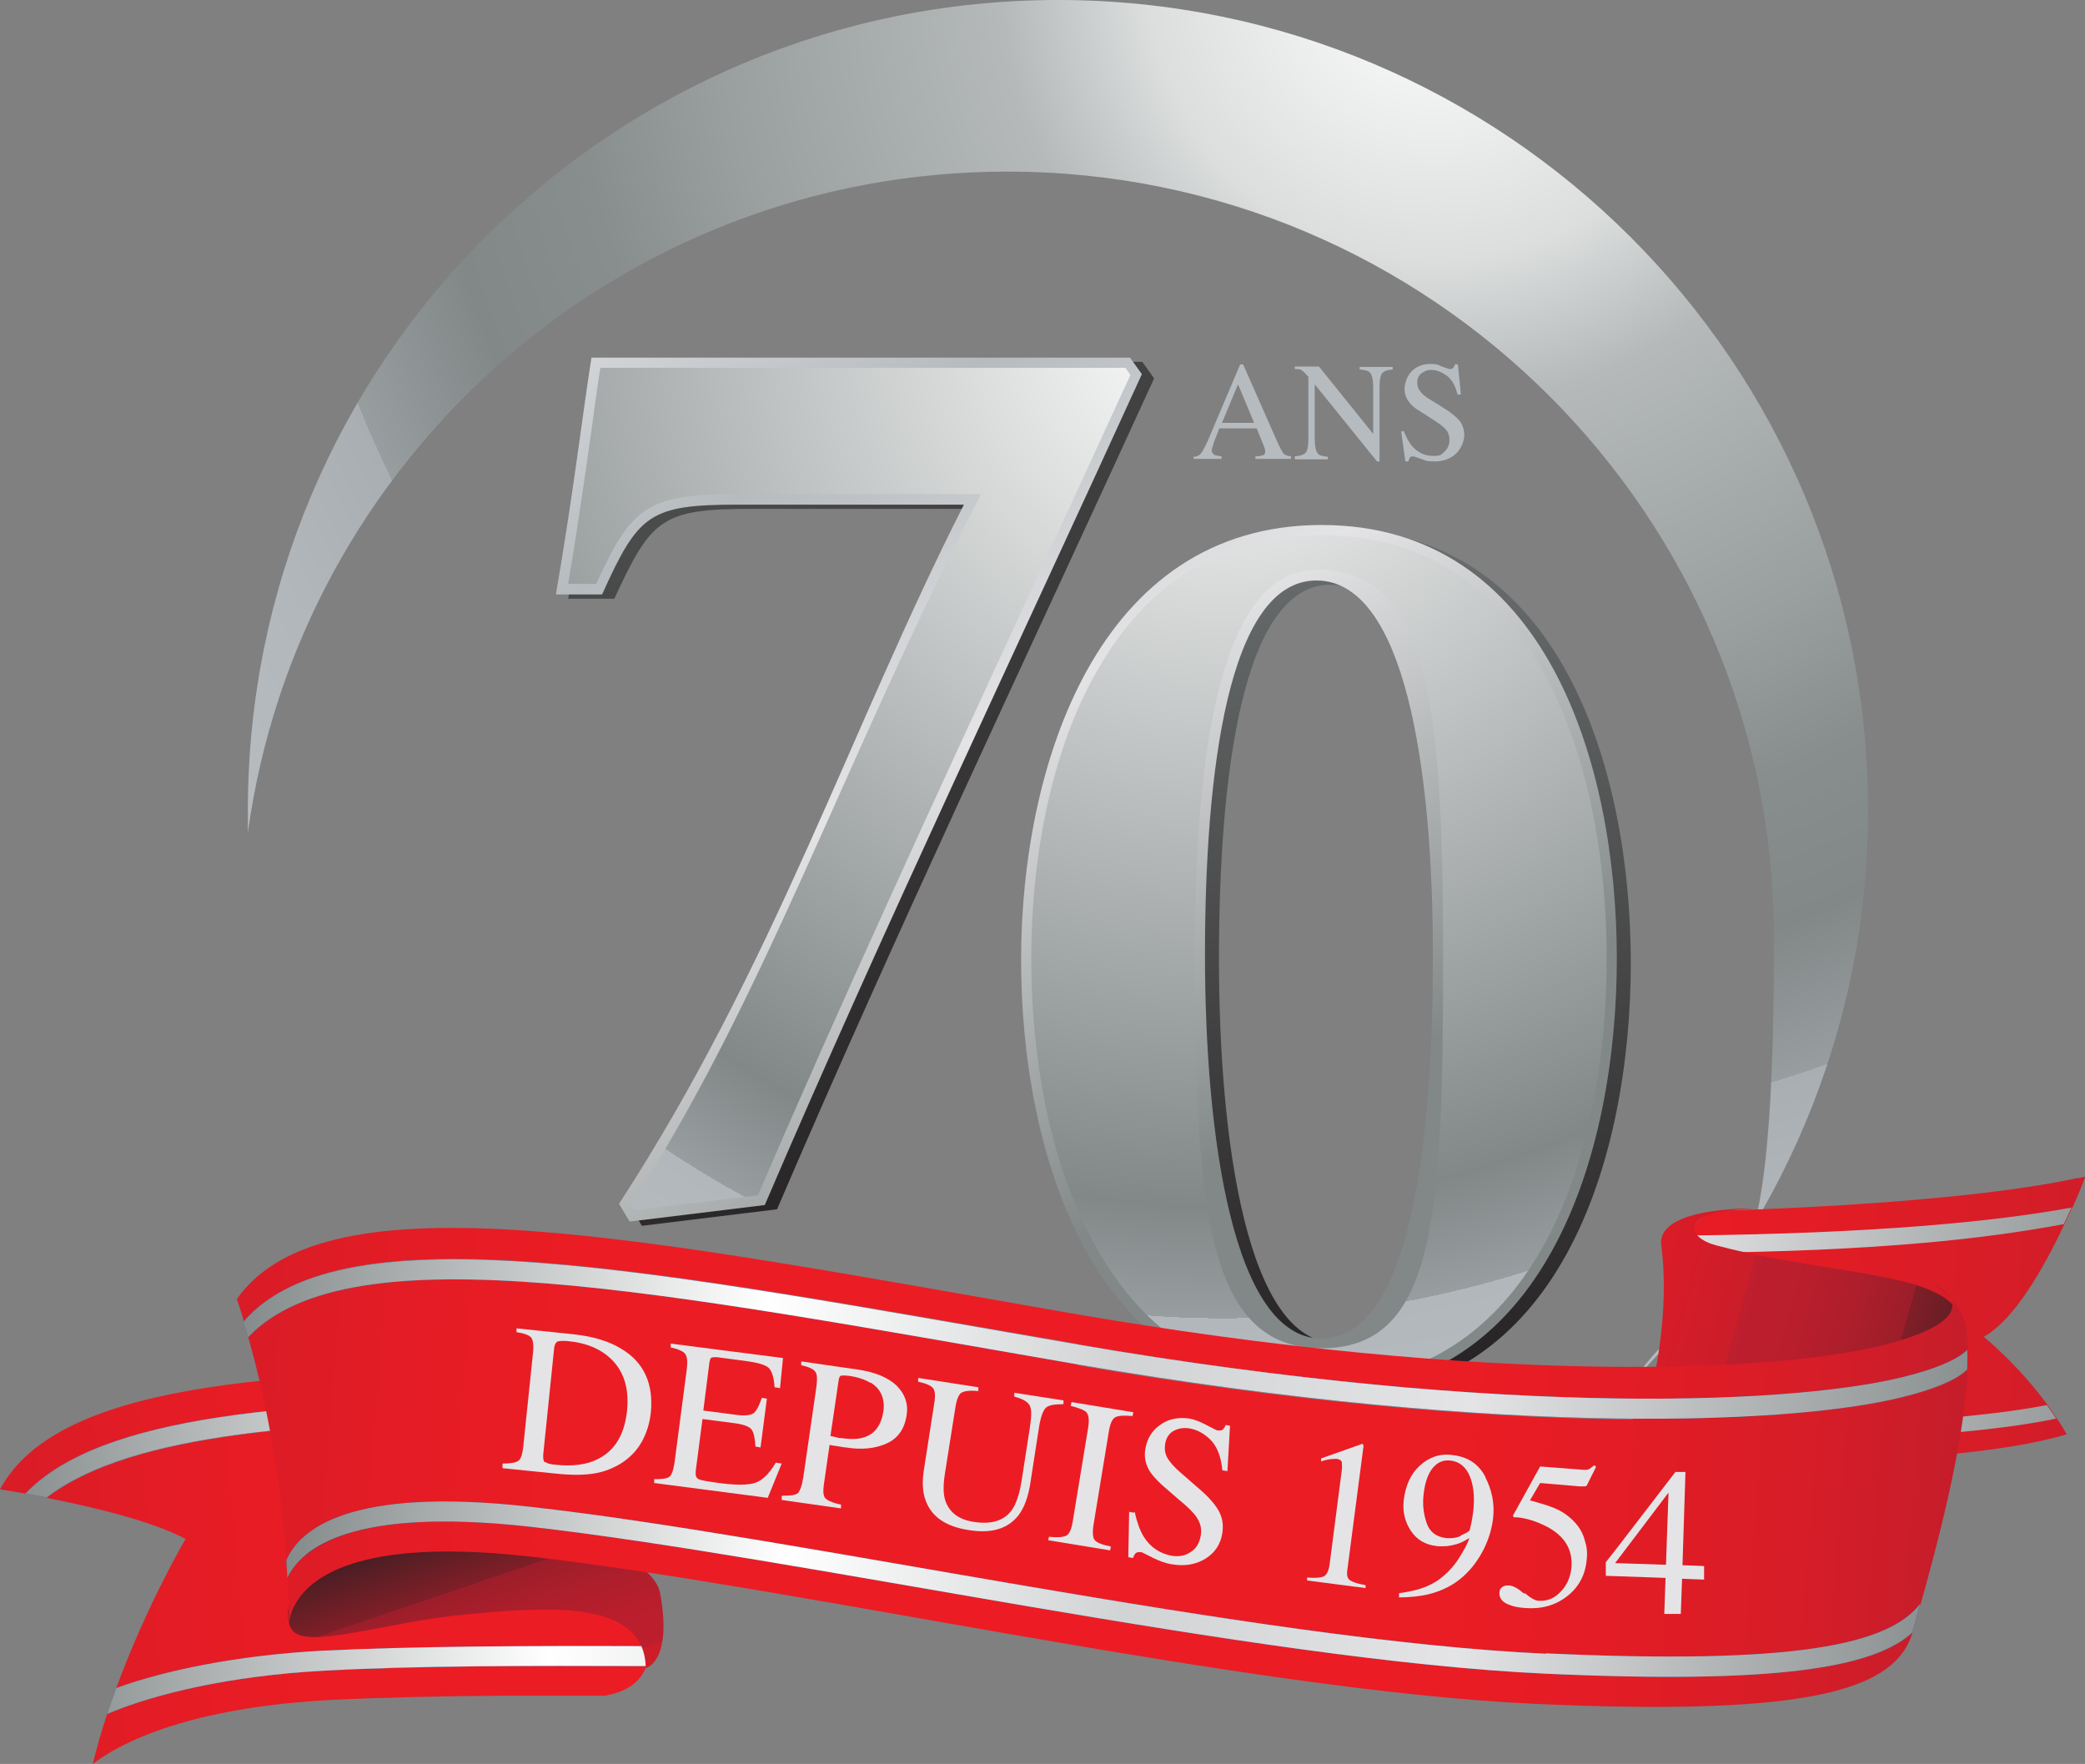 <?xml version="1.0" encoding="UTF-8"?>
<svg id="Layer_1" xmlns="http://www.w3.org/2000/svg" version="1.1" xmlns:xlink="http://www.w3.org/1999/xlink" viewBox="0 0 492.1 416.3">
  <rect x="0" y="0" width="492.1" height="416.3" fill="#808080" stroke="none"/>
  <!-- Generator: Adobe Illustrator 29.3.1, SVG Export Plug-In . SVG Version: 2.1.0 Build 151)  -->
  <defs>
    <style>
      .st0 {
        fill: url(#linear-gradient2);
      }

      .st1 {
        fill: url(#linear-gradient10);
      }

      .st2 {
        fill: url(#linear-gradient21);
      }

      .st3 {
        fill: url(#linear-gradient1);
      }

      .st4 {
        fill: url(#linear-gradient9);
      }

      .st5 {
        fill: url(#linear-gradient18);
      }

      .st6 {
        fill: #b6bbbf;
      }

      .st7 {
        fill: url(#linear-gradient23);
      }

      .st8 {
        fill: url(#linear-gradient8);
      }

      .st9 {
        fill: url(#linear-gradient11);
      }

      .st10 {
        fill: none;
      }

      .st11 {
        fill: url(#radial-gradient);
      }

      .st12 {
        fill: url(#linear-gradient16);
      }

      .st13 {
        fill: url(#linear-gradient24);
      }

      .st14 {
        fill: url(#radial-gradient1);
      }

      .st15 {
        fill: url(#linear-gradient22);
      }

      .st16 {
        fill: url(#linear-gradient19);
      }

      .st17 {
        fill: url(#linear-gradient12);
      }

      .st18 {
        fill: url(#linear-gradient7);
      }

      .st19 {
        fill: url(#linear-gradient20);
      }

      .st20 {
        fill: url(#linear-gradient4);
      }

      .st21 {
        fill: url(#linear-gradient14);
      }

      .st22 {
        fill: url(#linear-gradient5);
      }

      .st23 {
        fill: url(#linear-gradient3);
      }

      .st24 {
        fill: url(#linear-gradient15);
      }

      .st25 {
        fill: url(#linear-gradient17);
      }

      .st26 {
        fill: url(#radial-gradient2);
      }

      .st27 {
        fill: url(#linear-gradient6);
      }

      .st28 {
        fill: url(#linear-gradient13);
      }

      .st29 {
        fill: url(#linear-gradient);
      }

      .st30 {
        fill: #e4e4e6;
      }
    </style>
    <linearGradient id="linear-gradient" x1="314.6" y1="77.3" x2="314.6" y2="334" gradientUnits="userSpaceOnUse">
      <stop offset="0" stop-color="#7a8080"/>
      <stop offset="1" stop-color="#231f20"/>
    </linearGradient>
    <linearGradient id="linear-gradient1" x1="138.9" y1="-81.9" x2="325.9" y2="252.1" gradientUnits="userSpaceOnUse">
      <stop offset="0" stop-color="#828888"/>
      <stop offset=".3" stop-color="#e4e4e6"/>
      <stop offset=".5" stop-color="#b6bbbf"/>
      <stop offset=".7" stop-color="#e4e4e6"/>
      <stop offset="1" stop-color="#828888"/>
    </linearGradient>
    <radialGradient id="radial-gradient" cx="288.6" cy="74.7" fx="288.6" fy="74.7" r="262.7" gradientUnits="userSpaceOnUse">
      <stop offset="0" stop-color="#fff"/>
      <stop offset=".8" stop-color="#828888"/>
      <stop offset=".9" stop-color="#989e9f"/>
      <stop offset=".9" stop-color="#a8aeb1"/>
      <stop offset=".9" stop-color="#b2b7bb"/>
      <stop offset="1" stop-color="#b6bbbf"/>
    </radialGradient>
    <linearGradient id="linear-gradient2" x1="-251.7" y1="408" x2="-41.8" y2="424.8" gradientTransform="translate(172.8 -32.8) rotate(-9.5)" gradientUnits="userSpaceOnUse">
      <stop offset="0" stop-color="#2b3990"/>
      <stop offset="0" stop-color="#2a3a90"/>
      <stop offset="0" stop-color="#254fa0"/>
      <stop offset=".1" stop-color="#2160ac"/>
      <stop offset=".2" stop-color="#1e6cb5"/>
      <stop offset=".3" stop-color="#1c73ba"/>
      <stop offset=".5" stop-color="#1c75bc"/>
      <stop offset=".7" stop-color="#1c72ba"/>
      <stop offset=".8" stop-color="#1e6ab4"/>
      <stop offset=".9" stop-color="#215daa"/>
      <stop offset="1" stop-color="#26499c"/>
      <stop offset="1" stop-color="#2b3990"/>
    </linearGradient>
    <linearGradient id="linear-gradient3" x1="-251.7" y1="407" x2="178.2" y2="441.4" gradientTransform="translate(172.8 -32.8) rotate(-9.5)" gradientUnits="userSpaceOnUse">
      <stop offset="0" stop-color="#be1e2d"/>
      <stop offset="0" stop-color="#c71d2b"/>
      <stop offset="0" stop-color="#d81c27"/>
      <stop offset=".1" stop-color="#e41c25"/>
      <stop offset=".2" stop-color="#eb1c24"/>
      <stop offset=".5" stop-color="#ed1c24"/>
      <stop offset=".7" stop-color="#ea1c24"/>
      <stop offset=".8" stop-color="#e21c25"/>
      <stop offset=".9" stop-color="#d51d28"/>
      <stop offset="1" stop-color="#c11d2c"/>
      <stop offset="1" stop-color="#be1e2d"/>
    </linearGradient>
    <linearGradient id="linear-gradient4" x1="-236" y1="340.9" x2="182.6" y2="374.4" xlink:href="#linear-gradient3"/>
    <linearGradient id="linear-gradient5" x1="-238.3" y1="371.1" x2="180.2" y2="404.6" gradientTransform="translate(172.8 -32.8) rotate(-9.5)" gradientUnits="userSpaceOnUse">
      <stop offset="0" stop-color="#be1e2d"/>
      <stop offset="0" stop-color="#c71d2b"/>
      <stop offset="0" stop-color="#d81c27"/>
      <stop offset=".1" stop-color="#e41c25"/>
      <stop offset=".2" stop-color="#eb1c24"/>
      <stop offset=".5" stop-color="#ed1c24"/>
      <stop offset=".7" stop-color="#ea1c24"/>
      <stop offset=".8" stop-color="#e21c25"/>
      <stop offset=".9" stop-color="#d51d28"/>
      <stop offset="1" stop-color="#c11d2c"/>
      <stop offset="1" stop-color="#be1e2d"/>
    </linearGradient>
    <linearGradient id="linear-gradient6" x1="-236.3" y1="345.2" x2="182.3" y2="378.7" xlink:href="#linear-gradient2"/>
    <linearGradient id="linear-gradient7" x1="-235.8" y1="345.2" x2="183.6" y2="378.8" gradientTransform="translate(172.8 -32.8) rotate(-9.5)" gradientUnits="userSpaceOnUse">
      <stop offset="0" stop-color="#828888"/>
      <stop offset=".3" stop-color="#fff"/>
      <stop offset=".5" stop-color="#d1d3d4"/>
      <stop offset=".7" stop-color="#e4e4e6"/>
      <stop offset="1" stop-color="#828888"/>
    </linearGradient>
    <linearGradient id="linear-gradient8" x1="-251.1" y1="398.9" x2="178.7" y2="433.4" xlink:href="#linear-gradient2"/>
    <linearGradient id="linear-gradient9" x1="-235.2" y1="400.2" x2="174.1" y2="433" xlink:href="#linear-gradient7"/>
    <linearGradient id="linear-gradient10" x1="133.5" y1="442.8" x2="104.5" y2="357.2" gradientUnits="userSpaceOnUse">
      <stop offset="0" stop-color="#ed1c24"/>
      <stop offset=".2" stop-color="#e91c24"/>
      <stop offset=".3" stop-color="#dd1c26"/>
      <stop offset=".5" stop-color="#cb1d2a"/>
      <stop offset=".5" stop-color="#be1e2d"/>
      <stop offset=".6" stop-color="#ba1e2c"/>
      <stop offset=".7" stop-color="#ae1e2b"/>
      <stop offset=".8" stop-color="#9b1e2a"/>
      <stop offset=".8" stop-color="#811e27"/>
      <stop offset=".9" stop-color="#5e1e25"/>
      <stop offset="1" stop-color="#351e21"/>
      <stop offset="1" stop-color="#231f20"/>
    </linearGradient>
    <radialGradient id="radial-gradient1" cx="338.9" cy="-7.1" fx="338.9" fy="-7.1" r="342.8" gradientUnits="userSpaceOnUse">
      <stop offset="0" stop-color="#fff"/>
      <stop offset=".2" stop-color="#dcdede"/>
      <stop offset=".3" stop-color="#b5b9b9"/>
      <stop offset=".5" stop-color="#999e9e"/>
      <stop offset=".6" stop-color="#888d8d"/>
      <stop offset=".7" stop-color="#828888"/>
      <stop offset=".8" stop-color="#989e9f"/>
      <stop offset=".8" stop-color="#a8aeb1"/>
      <stop offset=".9" stop-color="#b2b7bb"/>
      <stop offset="1" stop-color="#b6bbbf"/>
    </radialGradient>
    <linearGradient id="linear-gradient11" x1="70.4" y1="255.2" x2="525.5" y2="291.7" gradientUnits="userSpaceOnUse">
      <stop offset="0" stop-color="#be1e2d"/>
      <stop offset="0" stop-color="#c71d2b"/>
      <stop offset="0" stop-color="#d81c27"/>
      <stop offset=".1" stop-color="#e41c25"/>
      <stop offset=".2" stop-color="#eb1c24"/>
      <stop offset=".5" stop-color="#ed1c24"/>
      <stop offset=".7" stop-color="#ea1c24"/>
      <stop offset=".8" stop-color="#e21c25"/>
      <stop offset=".9" stop-color="#d51d28"/>
      <stop offset="1" stop-color="#c11d2c"/>
      <stop offset="1" stop-color="#be1e2d"/>
    </linearGradient>
    <linearGradient id="linear-gradient12" x1="33.6" y1="283.3" x2="526.4" y2="322.8" gradientUnits="userSpaceOnUse">
      <stop offset="0" stop-color="#be1e2d"/>
      <stop offset="0" stop-color="#c71d2b"/>
      <stop offset="0" stop-color="#d81c27"/>
      <stop offset=".1" stop-color="#e41c25"/>
      <stop offset=".2" stop-color="#eb1c24"/>
      <stop offset=".5" stop-color="#ed1c24"/>
      <stop offset=".7" stop-color="#ea1c24"/>
      <stop offset=".8" stop-color="#e21c25"/>
      <stop offset=".9" stop-color="#d51d28"/>
      <stop offset="1" stop-color="#c11d2c"/>
      <stop offset="1" stop-color="#be1e2d"/>
    </linearGradient>
    <linearGradient id="linear-gradient13" x1="101.9" y1="263" x2="516.4" y2="296.2" gradientTransform="matrix(1,0,0,1,0,0)" xlink:href="#linear-gradient7"/>
    <linearGradient id="linear-gradient14" x1="59.1" y1="306.1" x2="515.9" y2="342.7" gradientTransform="matrix(1,0,0,1,0,0)" xlink:href="#linear-gradient7"/>
    <linearGradient id="linear-gradient15" x1="346.7" y1="301.7" x2="469.5" y2="336.3" gradientUnits="userSpaceOnUse">
      <stop offset="0" stop-color="#ed1c24"/>
      <stop offset=".2" stop-color="#e91c24"/>
      <stop offset=".3" stop-color="#dd1c26"/>
      <stop offset=".5" stop-color="#cb1d2a"/>
      <stop offset=".5" stop-color="#be1e2d"/>
      <stop offset=".6" stop-color="#ba1e2c"/>
      <stop offset=".7" stop-color="#ae1e2b"/>
      <stop offset=".8" stop-color="#9b1e2a"/>
      <stop offset=".8" stop-color="#811e27"/>
      <stop offset=".9" stop-color="#5e1e25"/>
      <stop offset="1" stop-color="#351e21"/>
      <stop offset="1" stop-color="#231f20"/>
    </linearGradient>
    <linearGradient id="linear-gradient16" x1="49.5" y1="367.5" x2="468" y2="401" gradientUnits="userSpaceOnUse">
      <stop offset="0" stop-color="#be1e2d"/>
      <stop offset="0" stop-color="#c71d2b"/>
      <stop offset="0" stop-color="#d81c27"/>
      <stop offset=".1" stop-color="#e41c25"/>
      <stop offset=".2" stop-color="#eb1c24"/>
      <stop offset=".5" stop-color="#ed1c24"/>
      <stop offset=".7" stop-color="#ea1c24"/>
      <stop offset=".8" stop-color="#e21c25"/>
      <stop offset=".9" stop-color="#d51d28"/>
      <stop offset="1" stop-color="#c11d2c"/>
      <stop offset="1" stop-color="#be1e2d"/>
    </linearGradient>
    <linearGradient id="linear-gradient17" x1="55.1" y1="291.2" x2="473.7" y2="324.7" xlink:href="#linear-gradient16"/>
    <linearGradient id="linear-gradient18" x1="52.2" y1="328.6" x2="470.7" y2="362.2" xlink:href="#linear-gradient16"/>
    <linearGradient id="linear-gradient19" x1="54.4" y1="300.5" x2="473" y2="334" gradientTransform="matrix(1,0,0,1,0,0)" xlink:href="#linear-gradient2"/>
    <linearGradient id="linear-gradient20" x1="54.9" y1="300.5" x2="474.3" y2="334.1" gradientTransform="matrix(1,0,0,1,0,0)" xlink:href="#linear-gradient7"/>
    <linearGradient id="linear-gradient21" x1="50.1" y1="358.6" x2="468.7" y2="392.1" gradientTransform="matrix(1,0,0,1,0,0)" xlink:href="#linear-gradient2"/>
    <linearGradient id="linear-gradient22" x1="65.7" y1="359.9" x2="464.1" y2="391.8" gradientTransform="matrix(1,0,0,1,0,0)" xlink:href="#linear-gradient7"/>
    <linearGradient id="linear-gradient23" x1="39.5" y1="-60.3" x2="265.3" y2="266.6" xlink:href="#linear-gradient"/>
    <linearGradient id="linear-gradient24" x1="77.1" y1="-47.3" x2="264.1" y2="286.7" xlink:href="#linear-gradient1"/>
    <radialGradient id="radial-gradient2" cx="288.6" cy="74.7" fx="288.6" fy="74.7" r="262.7" xlink:href="#radial-gradient"/>
  </defs>
  <path class="st29" d="M384.9,227.2c0,46.2-16.8,102.6-70.3,102.6s-70.3-56.7-70.3-102.3,18-102.6,70.9-102.6,69.7,56.4,69.7,102.3ZM287.7,226.3c0,42.7,6.6,90.6,27.5,90.6s26.3-45.9,26.3-90.2-6.6-88.7-27.5-88.7-26.3,45.6-26.3,88.3Z"/>
  <path class="st3" d="M381.6,226.2c0,46.2-16.8,102.6-70.3,102.6s-70.3-56.7-70.3-102.3,18-102.6,70.9-102.6,69.7,56.4,69.7,102.3ZM284.4,225.3c0,42.7,6.6,90.6,27.5,90.6s26.3-45.9,26.3-90.2-6.6-88.7-27.5-88.7-26.3,45.6-26.3,88.3Z"/>
  <path class="st11" d="M311.3,326.4c-23.2,0-41-11-53-32.8-13-23.6-14.9-52.2-14.9-67.1,0-26.2,5.4-50.3,15.3-67.8,12.1-21.5,30-32.4,53.2-32.4s40.7,11,52.6,32.7c9.5,17.4,14.7,41.3,14.7,67.2,0,48.4-17.8,100.2-67.9,100.2ZM310.7,134.5c-19,0-28.7,30.5-28.7,90.7s2.9,93,29.9,93,28.7-31.2,28.7-92.6-3.9-91.1-29.9-91.1Z"/>
  <g>
    <path class="st10" d="M119,400.2c8,0,16.9,1.2,23.7,0-8.1,0-16,0-23.7,0Z"/>
    <path class="st0" d="M118.9,400.2s0,0,0,0h0s0,0,0,0Z"/>
    <path class="st23" d="M152.6,393.2c-28.4-.1-54.9,0-76.2,1.1-22.2,1.2-40.1,5.5-51.1,10.2-1.3,3.8-2.4,7.8-3.4,11.8,8.9-6.7,26.3-13.5,56.2-15.1,12.1-.6,26-.9,40.9-1,0,0,0,0,0,0h0c7.6,0,15.6,0,23.7,0,4.7-.8,8.3-2.8,9.9-7Z"/>
    <path class="st20" d="M130.5,323.2c-68.2.1-117.3,3.8-130.5,28.3,1.9.3,3.9.6,6,1,17.8-18.7,63-22,123.8-22.3l.7-7Z"/>
    <path class="st22" d="M153.5,388.5s0,0,0,0c.6-16.1-25.4-42.2-25.4-42.2l1.2-11.4c-55.8.3-98.3,3.3-118.3,18.6,11.6,2.3,24.8,5.5,32.8,9.7,0,0-9.1,15.4-16.4,35.3,11.2-4.1,28.4-7.7,48.2-8.8,21.7-1.2,48.9-1.2,77.9-1.1Z"/>
    <path class="st27" d="M129.8,330.2c-60.8.3-106,3.7-123.8,22.3,1.6.3,3.3.6,5,.9,19.9-15.3,62.5-18.2,118.3-18.6l.5-4.7Z"/>
    <path class="st18" d="M129.8,330.2c-60.8.3-106,3.7-123.8,22.3,1.6.3,3.3.6,5,.9,19.9-15.3,62.5-18.2,118.3-18.6l.5-4.7Z"/>
    <path class="st8" d="M152.6,393.2c.5-1.3.8-2.9.9-4.7-29-.1-56.1,0-77.9,1.1-19.9,1.1-37,4.7-48.2,8.8-.7,2-1.4,4-2.1,6.1,11-4.7,28.9-9,51.1-10.2,21.3-1.2,47.8-1.2,76.2-1.1Z"/>
    <path class="st4" d="M152.6,393.2c.5-1.3.8-2.9.9-4.7-29-.1-56.1,0-77.9,1.1-19.9,1.1-37,4.7-48.2,8.8-.7,2-1.4,4-2.1,6.1,11-4.7,28.9-9,51.1-10.2,21.3-1.2,47.8-1.2,76.2-1.1Z"/>
  </g>
  <path class="st1" d="M72.3,366.7s-7.6,15.4-2.6,18.7,22.6-2.8,40.4-4.4,42.2-4,42.3,12.7c0,0,6.4-1.4,3.4-17.7-3-16.3-79-30.8-83.6-9.3Z"/>
  <path class="st14" d="M237.8,40.5c99.9,0,180.9,81,180.9,180.9s-12.3,74.9-33.2,104.4c34.2-34.6,55.4-82.1,55.4-134.6C440.9,85.6,355.3,0,249.7,0S58.5,85.6,58.5,191.2s0,3.5,0,5.3c12.1-88.1,87.7-156,179.2-156Z"/>
  <g>
    <g>
      <path class="st9" d="M490.4,278c-14.8,3.3-43.2,6.4-83,7.7,0,0,0,0,0,0-7.3.8-7.3,4-11.3,7,.6,0,1.2,0,1.8,0,44.1-.6,73-4.2,91.2-7.6,0,0,0,0,0,0,1.3-2.8,2.3-5.4,3.1-7.4-.6.1-1.2.3-1.8.4Z"/>
      <path class="st17" d="M487.1,289.3c0,0,0-.2.1-.3,0,0,0,0,0,0,.6-1.3,1.2-2.6,1.8-3.9-18.1,3.7-46.5,8.3-90.2,9-.8,0-1.6,0-2.4,0-1.1.8.9,2.6,1.4,3.9,0,.3-.1.7-.1,1,0,0,0,0,0,0h0c0,3.2,2.6,6.2,1.7,10.9-1.2,5.8-14.4,18.7-14.2,27.1,0,1.2,0,2.4.1,3.5,0,2,.2,3.8.3,5.5,6.2,0,5.1,0,10.9,0,50.1-.6,77.1-3.2,91.3-7.5-.8-1.3-1.5-2.6-2.4-3.8-.7-1.1-1.5-2.2-2.2-3.2-7.1-9.7-15-16-15-16,7.2-4,14.1-16.1,18.9-26.3Z"/>
    </g>
    <g>
      <path class="st28" d="M398,291.6c-.4.3-.4.7-.2,1,.2.5.6,1,1,1.4.2.3.4.6.5.9,0,.3,0,.5-.2.8,45-.4,70.4-3.5,88-6.8,0,0,0,0,0,0,.6-1.3,1.2-2.6,1.8-3.9,0,0,0,0,0,0,0,0,0,0,0,0-18.1,3.3-46,6.1-91,6.6Z"/>
      <path class="st21" d="M399.2,337.1c-6.7,0-6.8,0-14.1,0,0,1.2,0,2.4.1,3.5,7.4,0,7.5.1,14.3,0,43.7-.5,70.1-2.5,85.8-5.8-.7-1.1-1.5-2.2-2.2-3.2-15.9,3.1-41.9,4.9-83.9,5.5Z"/>
    </g>
  </g>
  <path class="st24" d="M459.9,315.7s7.5-6-4.1-11.1c-10.5-4.6-31.1-5.4-50.8-10.7-6.5-1.7-10.1-7.9,9.1-8.7,0,0-23.2-.5-22,8.7,3.3,26-8.2,53.6-8.2,53.6l76.1-31.8Z"/>
  <g>
    <path class="st12" d="M364.9,395c-69.3-3.2-176.5-27.6-239.9-34.7-41.6-4.7-53.7,4.9-57.1,12.1.2,3.6.3,7.2.2,10.9.9-6.6,8.3-21.5,57.4-15.9,62.5,7.1,168.1,31.5,236.3,34.7,67.2,3.1,85.6-3.7,89.6-16.8-9.1,8.3-32,12.1-86.5,9.7Z"/>
    <path class="st25" d="M254.4,317.3c101.1,17.4,171.7,14.3,197.1,7.1,7.2-2,11.1-4.1,13-5.9-.2-9.2-2.5-10.9-8.6-15.8,0,0,15.8,7.1-9.3,14.2-25.1,7.1-94.8,10.3-194.6-7.1s-175.2-33.1-196.1-3.2c0,0,.7,1.9,1.7,5.3,23.2-27.2,98.3-11.7,196.9,5.3Z"/>
    <path class="st5" d="M254.4,322c-97.2-16.8-171.5-32-195.8-6.4,3,10.6,7.5,29.8,9,52.6,3.1-7.2,14.7-17.4,57.4-12.6,63.4,7.1,170.7,31.5,239.9,34.7,58.8,2.7,80.8-2,88.4-11.7,3.6-12.8,10.3-37.5,11.1-55.2-1.9,1.8-5.7,3.9-12.9,5.9-25.5,7.1-96,10.3-197.1-7.1Z"/>
    <path class="st16" d="M464.4,318.5c-1.9,1.9-5.7,3.9-13,5.9-25.5,7.1-96,10.3-197.1-7.1-98.6-17-173.6-32.5-196.9-5.3.3,1.1.7,2.3,1.1,3.6,24.3-25.6,98.6-10.4,195.8,6.4,101.1,17.4,171.7,14.3,197.1,7.1,7.2-2,11-4,12.9-5.9,0-1.7.1-3.3,0-4.8Z"/>
    <path class="st19" d="M464.4,318.5c-1.9,1.9-5.7,3.9-13,5.9-25.5,7.1-96,10.3-197.1-7.1-98.6-17-173.6-32.5-196.9-5.3.3,1.1.7,2.3,1.1,3.6,24.3-25.6,98.6-10.4,195.8,6.4,101.1,17.4,171.7,14.3,197.1,7.1,7.2-2,11-4,12.9-5.9,0-1.7.1-3.3,0-4.8Z"/>
    <path class="st2" d="M364.9,390.3c-69.3-3.2-176.5-27.6-239.9-34.7-42.6-4.8-54.3,5.4-57.4,12.6,0,1.4.2,2.8.2,4.2,3.4-7.2,15.5-16.7,57.1-12.1,63.4,7.1,170.7,31.5,239.9,34.7,54.5,2.5,77.4-1.4,86.5-9.7,0-.2.1-.4.2-.6.4-1.5,1-3.6,1.7-6.2-7.5,9.7-29.5,14.4-88.4,11.7Z"/>
    <path class="st15" d="M364.9,390.3c-69.3-3.2-176.5-27.6-239.9-34.7-42.6-4.8-54.3,5.4-57.4,12.6,0,1.4.2,2.8.2,4.2,3.4-7.2,15.5-16.7,57.1-12.1,63.4,7.1,170.7,31.5,239.9,34.7,54.5,2.5,77.4-1.4,86.5-9.7,0-.2.1-.4.2-.6.4-1.5,1-3.6,1.7-6.2-7.5,9.7-29.5,14.4-88.4,11.7Z"/>
  </g>
  <g>
    <path class="st30" d="M118.7,345.4c1.8,0,3-.2,3.6-.6.6-.4,1-1.5,1.2-3.4l2.3-22.1c.2-1.8,0-3-.4-3.6-.5-.6-1.6-1-3.5-1.3v-.9c0,0,13.5,1.4,13.5,1.4,4.5.5,8.3,1.6,11.2,3.4,5.4,3.2,7.7,8.3,7,15.2-.3,2.5-1,4.8-2.2,6.9-1.2,2.1-3,3.9-5.2,5.2-1.4.8-2.8,1.4-4.3,1.8-2.6.7-5.8.8-9.5.5l-13.8-1.4v-.9ZM128.8,345.1c.4.3,1.2.5,2.4.6,3.9.4,7.2,0,9.8-1.3,4.1-2,6.4-5.8,7-11.5.5-5.1-.7-9.1-3.6-12-2.5-2.5-6-4-10.5-4.4-1.1-.1-1.9,0-2.3.1-.4.2-.7.7-.8,1.5l-2.6,25.3c0,.8,0,1.4.4,1.7Z"/>
    <path class="st30" d="M154.2,349.1c1.8,0,3.1-.1,3.7-.5.6-.4,1-1.5,1.3-3.4l2.9-22.1c.2-1.8.1-2.9-.4-3.6-.5-.6-1.6-1.1-3.4-1.5v-.9c.1,0,26.5,3.4,26.5,3.4l-.7,7.1-1.3-.2c-.1-2.2-.6-3.7-1.3-4.5-.8-.8-2.6-1.3-5.5-1.7l-6.8-.9c-.7,0-1.2,0-1.4.2-.2.2-.3.6-.4,1.3l-1.4,11.1,7.7,1c2.1.3,3.5.1,4.2-.4.7-.6,1.3-1.8,1.9-3.6l1.2.2-1.5,11.5-1.2-.2c-.1-2-.4-3.3-.9-4-.5-.7-1.8-1.2-3.9-1.5l-7.7-1-1.6,12.3c-.1,1,.1,1.6.7,1.9.6.3,2.5.6,5.6,1,3.4.4,5.9.4,7.6-.1s3.4-2.1,5-4.8l1.4.2-3.3,8.1-26.8-3.5v-.9Z"/>
    <path class="st30" d="M184.6,353c1.9,0,3.1-.1,3.7-.6.5-.5,1-1.8,1.3-3.8l3.1-21.4c.2-1.7.2-2.9-.3-3.5-.4-.6-1.5-1.1-3.3-1.5v-.9c.1,0,13.2,1.9,13.2,1.9,4.2.6,7.3,1.9,9.3,3.8,2,2,2.8,4.3,2.4,6.9-.5,3.4-2.1,5.6-4.8,6.8s-5.9,1.5-9.6.9c-.5,0-1.2-.2-2-.3s-1.4-.2-1.8-.3l-1.3,9c-.3,1.9-.2,3.1.3,3.6s1.7,1.1,3.7,1.5v.9c-.1,0-14-2-14-2v-.9ZM205.5,326.4c-1.3-.8-3-1.4-5.2-1.7-1-.1-1.7-.1-1.9,0-.3.2-.4.6-.5,1.3l-1.9,12.9c.9.2,1.4.3,1.7.4s.5.1.8.1c2.3.3,4.1.3,5.5-.2,2.5-.8,4-2.9,4.5-6.1.4-3-.6-5.3-3-6.8Z"/>
    <path class="st30" d="M230.9,327.4v.9c-2.1-.2-3.3,0-4,.4-.6.4-1.1,1.5-1.4,3.4l-2.5,15.8c-.4,2.6-.4,4.7.1,6.2.9,2.8,3.2,4.6,6.9,5.1,4,.6,7-.3,8.8-2.8,1-1.4,1.8-3.7,2.3-6.8l2-12.9c.4-2.7.4-4.4-.2-5.2-.5-.8-1.7-1.4-3.5-1.9v-.9c.1,0,11.6,1.8,11.6,1.8v.9c-2.1,0-3.4.2-4.1.8-.7.6-1.3,2.2-1.7,4.8l-2,12.9c-.5,3.4-1.5,6-2.8,7.7-2.5,3.2-6.4,4.4-11.8,3.5-5.3-.8-8.7-3.1-10.1-6.9-.8-2-.9-4.6-.4-7.6l2.4-15.4c.3-1.8.2-3-.3-3.6s-1.6-1.1-3.5-1.5v-.9c.1,0,14.2,2.2,14.2,2.2Z"/>
    <path class="st30" d="M247.6,362.7c2,.2,3.4.1,4.1-.3.7-.4,1.2-1.5,1.5-3.4l3.6-21.9c.3-1.8.2-3-.3-3.7-.5-.6-1.8-1.1-3.8-1.6l.2-.9,14.6,2.4-.2.9c-2-.2-3.4-.1-4.1.3-.7.4-1.2,1.5-1.5,3.4l-3.6,21.9c-.3,1.9-.2,3.1.3,3.7.5.6,1.8,1.1,3.8,1.5l-.2.9-14.6-2.4.2-.9Z"/>
    <path class="st30" d="M267.8,356.8c.5,2.3,1.2,4.3,2.1,5.8,1.6,2.6,3.9,4.1,6.8,4.6,1.6.2,3,0,4.3-.9,1.3-.8,2.1-2.1,2.4-3.9.3-1.6-.1-3.1-1.1-4.5-.6-.9-2-2.3-4.2-4.1l-3.8-3.3c-1.1-1-2-2-2.7-2.9-1.2-1.8-1.6-3.6-1.3-5.5.4-2.5,1.5-4.4,3.5-5.8,1.9-1.4,4.2-1.9,7-1.5,1.1.2,2.4.7,3.9,1.5,1.5.8,2.4,1.2,2.6,1.3.6,0,1.1,0,1.3-.2s.5-.6.7-1.1l1,.2-.6,10.7-1.2-.2c-.3-3.3-1.3-5.7-2.8-7.2s-3.2-2.4-5-2.7c-1.4-.2-2.6,0-3.7.6-1.1.6-1.8,1.7-2,3.1-.2,1.3,0,2.4.6,3.4.6,1,1.7,2.2,3.1,3.4l3.9,3.4c2.5,2.1,4.1,3.9,5,5.5.9,1.6,1.2,3.3.9,5.3-.4,2.6-1.7,4.6-3.9,6-2.2,1.4-4.9,1.9-7.9,1.4-1.5-.2-3.1-.8-4.7-1.6s-2.5-1.3-2.7-1.3c-.6,0-1,0-1.3.3-.3.3-.4.7-.6,1.1l-1.1-.2.2-10.7,1.1.2Z"/>
    <path class="st30" d="M321.8,341.1s0,.1,0,.3l-3.8,29.1c-.2,1.2,0,2.1.7,2.5.6.4,1.8.8,3.6,1.1v.7c0,0-13.8-1.8-13.8-1.8v-.7c2.1.2,3.4,0,4-.3s1.1-1.3,1.3-2.7l2.9-22.4c.1-.8,0-1.4,0-1.8-.1-.4-.5-.7-1.2-.8-.4,0-1,0-1.7.1-.7.1-1.4.3-2,.5v-.7c0,0,9.6-3.4,9.6-3.4h.3c0,.1,0,.2,0,.2Z"/>
    <path class="st30" d="M350.5,348.5c1.6,3.1,2.3,6.3,1.9,9.8-.3,2.5-1,4.9-2.2,7.3-1.2,2.4-2.8,4.6-4.8,6.4-2.3,2.1-5.1,3.5-8.4,4.3-1.8.4-4.1.7-6.8.7v-1c1.6-.2,3-.5,4.2-.8,2.1-.6,3.8-1.4,5.2-2.4,1.9-1.4,3.5-3.1,4.7-5,1.2-1.9,2.1-3.5,2.5-4.8l-.9.5c-1.3.8-2.8,1.2-4.4,1.4-.9,0-1.6.1-2.3,0-2.8-.3-4.8-1.5-6.2-3.6-1.4-2.1-2-4.5-1.7-7.2.4-3.4,1.6-6.2,3.8-8.2,2.2-2,4.7-2.9,7.7-2.5,3.6.4,6.2,2.1,7.8,5.2ZM344.7,362.4c1.2-.5,2-.9,2.2-1.3,0-.2.2-.8.4-1.8.2-1,.3-1.9.4-2.5.4-3.4.1-6.2-.8-8.4-.9-2.2-2.5-3.5-4.6-3.7-1.6-.2-3,.4-4.1,1.7-1.1,1.3-1.9,3.4-2.2,6.3-.3,2.4,0,4.6.7,6.7.7,2.1,2.2,3.3,4.6,3.6,1.1.1,2.3,0,3.5-.5Z"/>
    <path class="st30" d="M359.9,376c1.4,1.2,2.5,1.8,3.3,1.8,1.9.1,3.6-.5,5.1-2.1,1.5-1.5,2.4-3.5,2.6-5.9.3-4.2-1.7-7.4-6-9.6-2.4-1.2-4.7-1.9-6.8-2.1-.4,0-.6,0-.7,0,0,0-.2-.1-.3-.3,0-.1,0-.2.1-.3s0-.2.1-.2l6.2-11.2,10.4.8c.5,0,.9,0,1.2-.2s.7-.5,1.2-.9l.4.4-2.2,4.4c0,.1-.3.2-.6.2-.3,0-.6,0-1,0l-9.4-.8-2.4,4.1c2.6.7,4.5,1.3,5.7,1.8,2,.8,3.6,2,4.9,3.4,1.1,1.2,1.9,2.6,2.3,4.1.5,1.5.7,3,.5,4.6-.3,3.6-1.8,6.5-4.6,8.7-2.8,2.2-6.1,3.1-10,2.8-1.6-.1-2.9-.4-3.8-.8-1.6-.6-2.3-1.6-2.2-2.9,0-.5.2-.9.6-1.2.4-.3.9-.5,1.7-.4.9,0,2.1.7,3.5,1.9Z"/>
    <path class="st30" d="M395.5,347.4h2.3c0,0-.7,22-.7,22l5.1.2v3.2c-.1,0-5.2-.2-5.2-.2l-.3,8.3h-3.9c0-.1.3-8.5.3-8.5l-14.1-.5v-3.2c.1,0,16.5-21.4,16.5-21.4ZM393.7,352.4l-12.5,16.5,12,.4.6-16.9Z"/>
  </g>
  <g>
    <path class="st7" d="M269.6,85.4h-127.1c-2.2,13.8-4,30.8-8.4,55.9h10.9c8.7-18.9,11.2-21.2,32.2-21.2h53.2c-26.7,52.3-44.9,108.8-81.4,165l2.5,4.2,31.9-3.9c28.2-65.8,59.5-131.6,89-196.1l-2.8-3.9Z"/>
    <g>
      <path class="st13" d="M269.5,88.3c-29.4,64.5-60.8,130.3-89,196.1l-31.9,3.9-2.5-4.2c36.6-56.2,54.8-112.7,81.4-165h-53.2c-21.1,0-23.6,2.2-32.2,21.2h-10.9c4.3-25,6.2-42,8.4-55.9h127.1l2.8,3.9Z"/>
      <path class="st26" d="M149,284.1c31.2-48.1,49-101.7,80.7-163.9l1.8-3.6h-57.1c-21.8,0-25.3,3-33.7,21.2h-6.6c2.5-14.9,4.2-27.1,5.6-37,.7-5.2,1.3-9.7,2-14h123.9l1.2,1.7c-8.4,18.3-17,37-25.4,55.1-20.9,45.3-42.6,92.1-62.5,138.5l-29.1,3.5-.9-1.5Z"/>
    </g>
  </g>
  <g>
    <path class="st6" d="M281.7,108.4v-.6c.9,0,1.5-.4,1.9-1s1.2-2,2.2-4.5l6.9-16.3h.7l8.3,18.8c.6,1.2,1,2,1.3,2.3.3.3.9.5,1.7.6v.6h-8.4v-.6c1,0,1.6-.2,1.9-.3.3-.1.4-.4.4-.9s0-.4-.2-.9c-.1-.4-.3-.8-.5-1.3l-1.3-3.2h-8.8c-.9,2.2-1.4,3.5-1.5,4-.2.5-.3.9-.3,1.1,0,.6.2.9.7,1.2.3.1.8.2,1.6.3v.6h-6.6ZM296,99.8l-3.8-9.1-3.8,9.1h7.6Z"/>
    <path class="st6" d="M305.6,107.7c1.4-.1,2.3-.5,2.6-.9.4-.5.6-1.6.6-3.3v-14.6l-.5-.5c-.5-.6-.9-.9-1.2-1.1s-.9-.2-1.5-.2v-.6h5.7l12.8,15.9v-11c0-1.8-.3-3-.8-3.5-.4-.4-1.1-.6-2.4-.7v-.6h7.8v.6c-1.3.1-2.1.4-2.5.9s-.6,1.6-.6,3.3v17.5h-.6l-14.7-18.2v12.9c0,1.8.3,3,.8,3.5.3.4,1.1.6,2.3.7v.6h-7.8v-.6Z"/>
    <path class="st6" d="M331.3,101.7c.6,1.5,1.2,2.7,2,3.6,1.3,1.5,3,2.3,4.9,2.3s2-.3,2.7-1c.8-.7,1.2-1.6,1.2-2.8s-.4-2-1.2-2.8c-.5-.5-1.6-1.3-3.2-2.3l-2.8-1.8c-.9-.5-1.5-1.1-2-1.6-.9-1-1.4-2.2-1.4-3.5s.6-3.1,1.7-4.2c1.1-1.1,2.6-1.7,4.4-1.7s1.7.2,2.7.6c1.1.4,1.7.6,1.8.6.4,0,.7,0,.9-.3.2-.2.3-.5.4-.8h.7l.7,7.1h-.8c-.5-2.1-1.4-3.6-2.6-4.5-1.2-.8-2.4-1.3-3.5-1.3s-1.7.3-2.4.8c-.7.5-1,1.3-1,2.2s.3,1.6.8,2.2c.5.6,1.3,1.3,2.4,1.9l2.9,1.8c1.8,1.1,3.1,2.2,3.9,3.1.7,1,1.1,2.1,1.1,3.4s-.7,3.2-2,4.4c-1.3,1.2-3,1.8-5,1.8s-2.1-.2-3.2-.6-1.8-.6-1.9-.6c-.4,0-.7.1-.8.4-.1.2-.2.5-.3.8h-.7l-1-7.1h.8Z"/>
  </g>
</svg>
